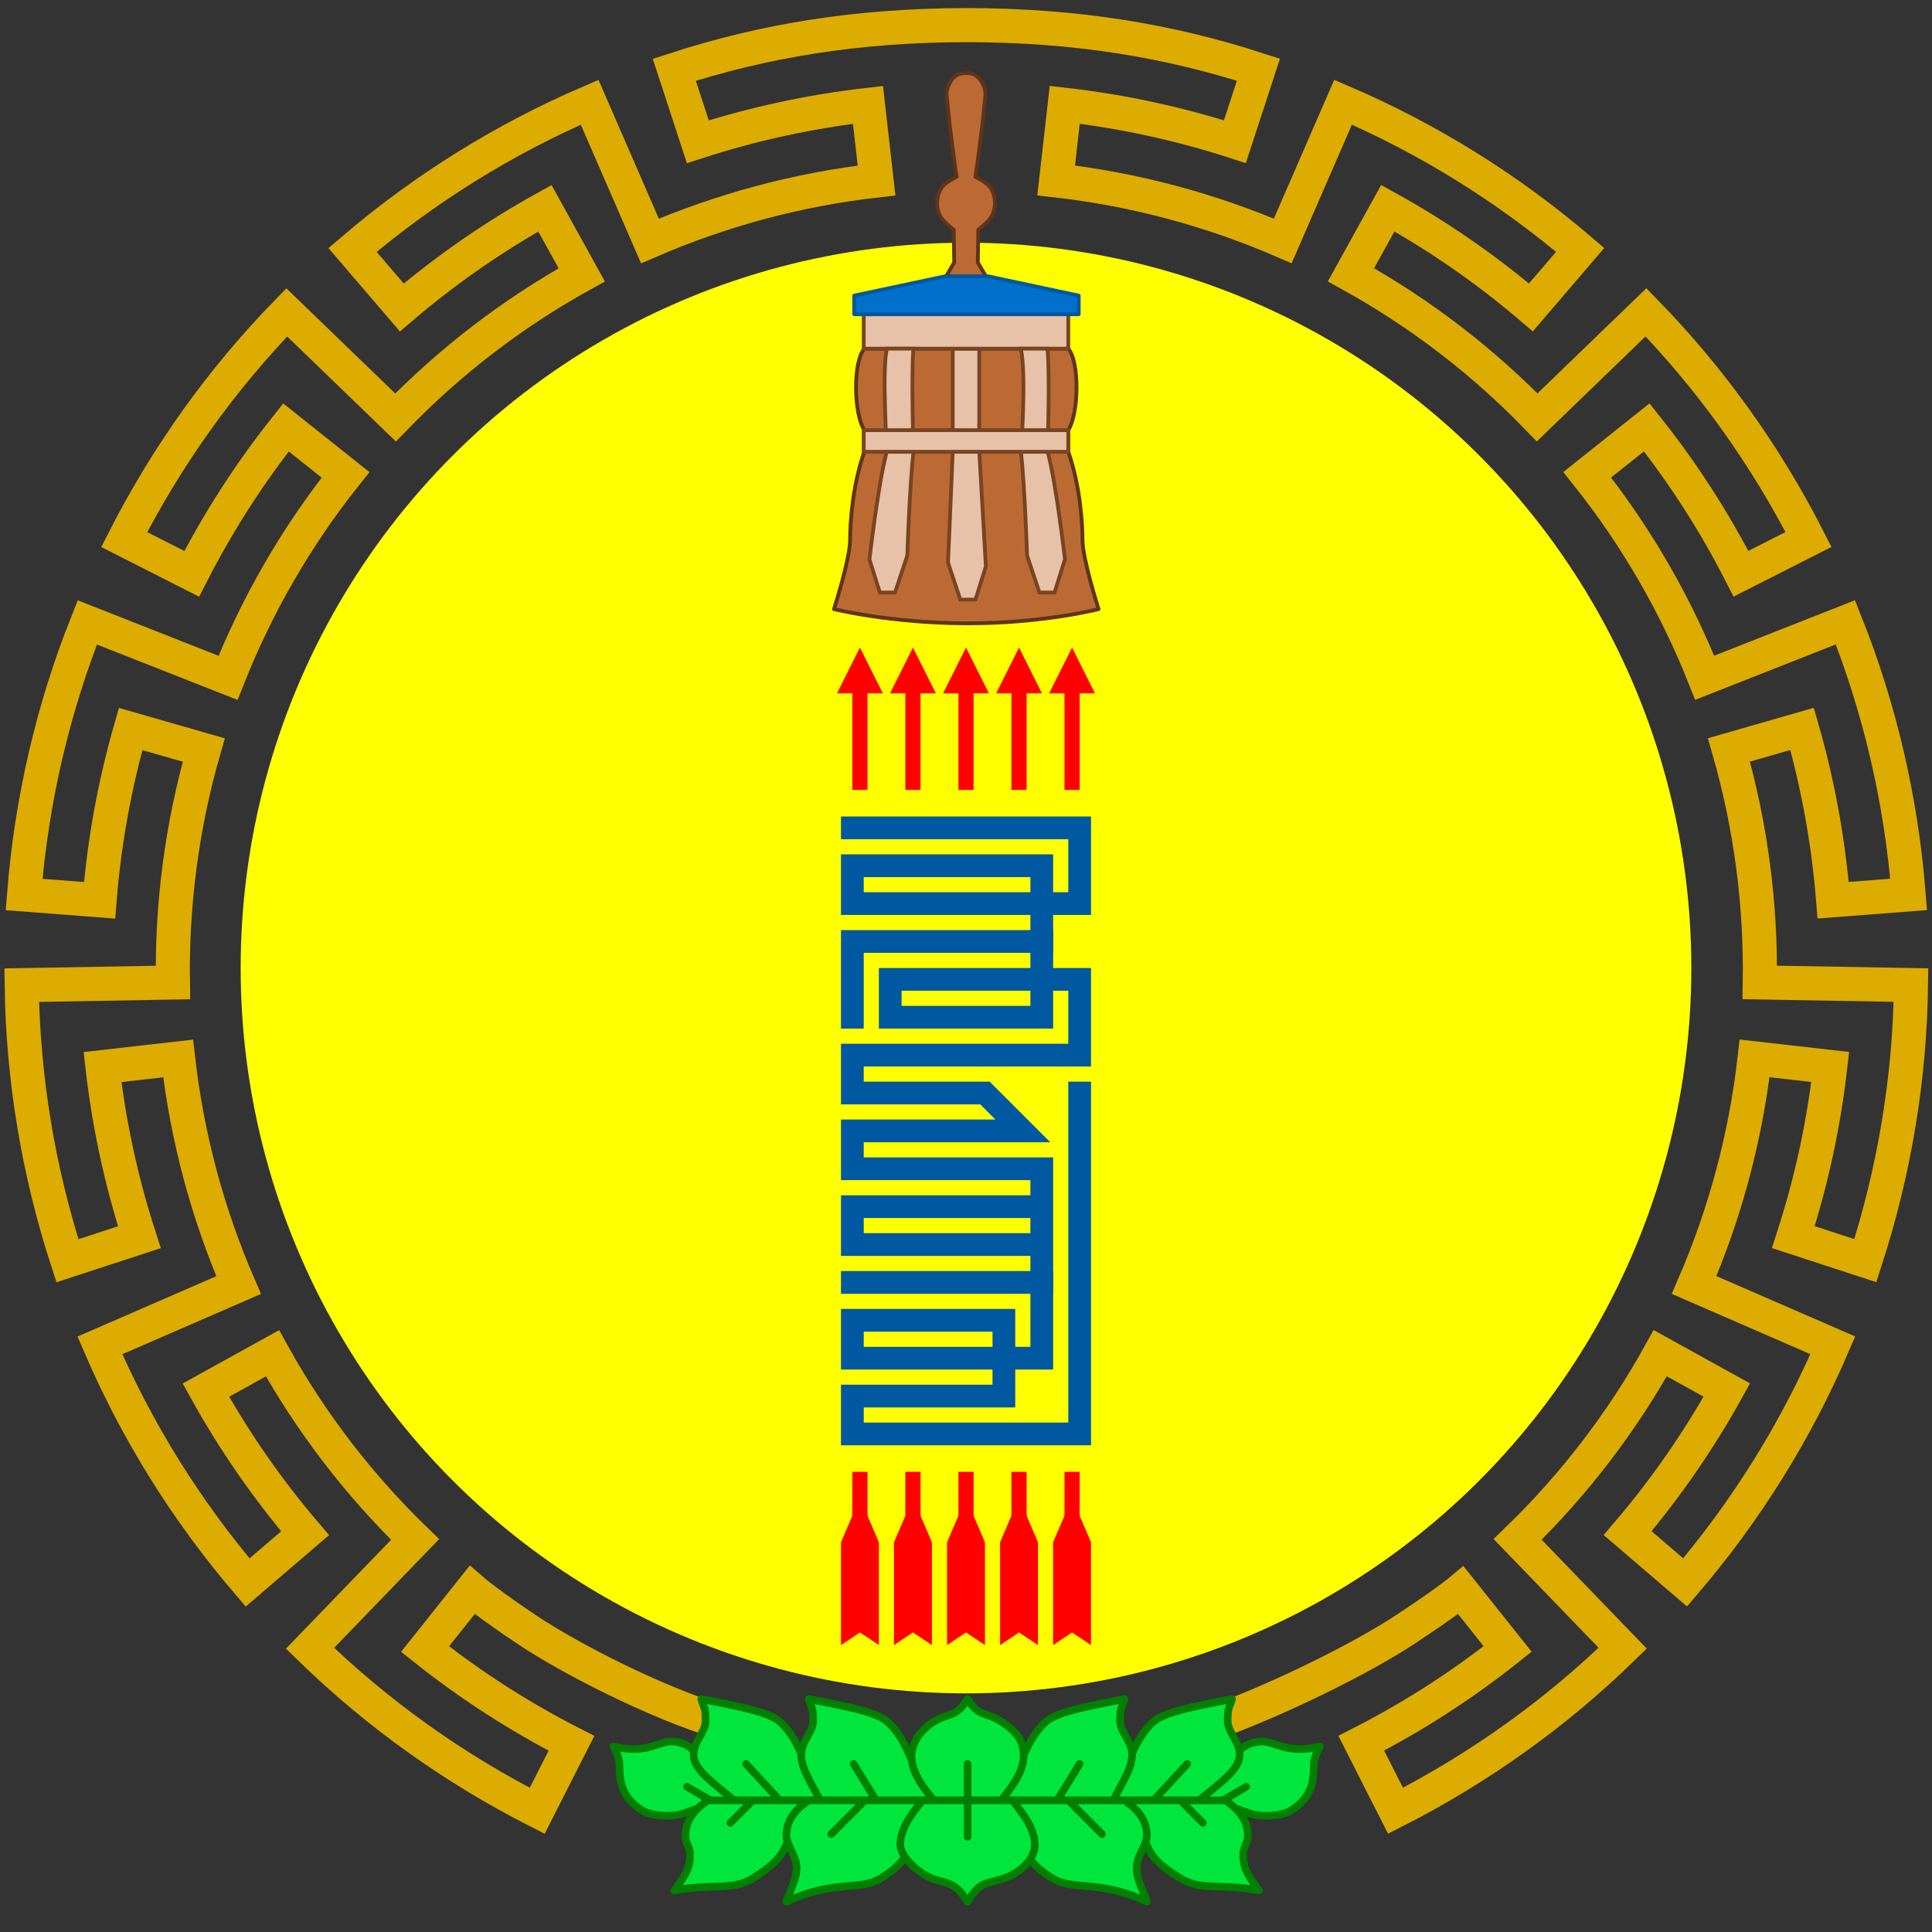 <?xml version="1.0" encoding="UTF-8" standalone="no"?>
<!-- Created with Inkscape (http://www.inkscape.org/) -->

<svg
   xmlns:dc="http://purl.org/dc/elements/1.1/"
   xmlns:cc="http://creativecommons.org/ns#"
   xmlns:rdf="http://www.w3.org/1999/02/22-rdf-syntax-ns#"
   xmlns:svg="http://www.w3.org/2000/svg"
   xmlns="http://www.w3.org/2000/svg"
   xmlns:sodipodi="http://sodipodi.sourceforge.net/DTD/sodipodi-0.dtd"
   xmlns:inkscape="http://www.inkscape.org/namespaces/inkscape"
   width="510"
   height="510"
   viewBox="0 0 510 510"
   id="svg2"
   version="1.1"
   inkscape:version="0.91 r13725"
   sodipodi:docname="Mn coa khövsgöl aimag 2014.svg">
  <rect x="0" y="0" width="510" height="510" fill="#333333" stroke="none"/>
  <title
     id="title5146">Coat of Arms of Khövsgöl Aimag 2014</title>
  <defs
     id="defs4" />
  <sodipodi:namedview
     id="base"
     pagecolor="#ffffff"
     bordercolor="#666666"
     borderopacity="1.0"
     inkscape:pageopacity="0.0"
     inkscape:pageshadow="2"
     inkscape:zoom="0.62792076"
     inkscape:cx="388.65189"
     inkscape:cy="181.73747"
     inkscape:document-units="px"
     inkscape:current-layer="layer6"
     showgrid="true"
     units="px"
     gridtolerance="10000"
     inkscape:snap-perpendicular="true"
     inkscape:snap-others="false"
     inkscape:window-width="1188"
     inkscape:window-height="938"
     inkscape:window-x="669"
     inkscape:window-y="48"
     inkscape:window-maximized="0"
     inkscape:snap-grids="false"
     showguides="true"
     inkscape:guide-bbox="true"
     inkscape:snap-to-guides="false"
     inkscape:snap-intersection-paths="false"
     inkscape:object-paths="false"
     inkscape:snap-object-midpoints="true"
     inkscape:snap-global="true"
     inkscape:snap-smooth-nodes="true"
     inkscape:object-nodes="true">
    <inkscape:grid
       type="xygrid"
       id="grid4012"
       units="px"
       visible="true"
       empspacing="1"
       spacingx="5"
       spacingy="5" />
  </sodipodi:namedview>
  <g
     inkscape:groupmode="layer"
     id="layer5"
     inkscape:label="circle"
     transform="translate(0,-542.362)"
     sodipodi:insensitive="true">
    <path
       style="opacity:1;fill:none;fill-opacity:1;stroke:#dcac00;stroke-width:9;stroke-linecap:square;stroke-linejoin:miter;stroke-miterlimit:4;stroke-dasharray:none;stroke-opacity:1"
       d="m 191.18,997.289 c -18.731,-5.676 -41.043,-17.404 -51.667,-24.46 -10.624,-7.056 -14.881,-10.759 -14.881,-10.759 l -12.429,15.605 0,0 c 11.938,9.498 24.865,17.838 38.647,24.879 l -9.045,17.824 C 119.616,1009.072 99.415,994.597 81.835,977.47 l 27.735,-28.719 C 94.885,934.513 82.136,918.026 71.926,899.596 l -17.576,9.728 c 7.395,13.343 16.146,25.995 26.184,37.775 L 65.357,960.105 C 49.184,941.168 36.06,920.065 26.372,897.514 l 36.614,-15.919 c -8.119,-18.773 -13.588,-38.885 -15.968,-59.819 l -19.961,2.262 c 1.726,15.157 4.969,30.196 9.735,44.92 l -18.999,6.208 C 10.098,851.48 6.05,826.961 5.729,802.419 l 39.919,-0.696 c -0.316,-20.451 2.327,-41.125 8.139,-61.376 L 34.481,734.798 c -4.206,14.664 -6.964,29.799 -8.196,45.226 L 6.356,778.488 C 8.311,753.662 13.953,729.46 23.049,706.663 l 37.147,14.634 C 67.73,702.281 78.084,684.193 91.203,667.707 l -15.714,-12.515 c -9.498,11.938 -17.838,24.865 -24.879,38.647 l -17.824,-9.045 c 11.307,-22.189 25.781,-42.39 42.908,-59.97 l 28.719,27.735 c 14.238,-14.685 30.726,-27.434 49.155,-37.644 l -9.728,-17.576 c -13.343,7.395 -25.995,16.146 -37.775,26.184 L 93.059,608.346 c 18.937,-16.173 40.04,-29.297 62.592,-38.985 l 15.919,36.614 c 18.773,-8.119 38.885,-13.588 59.819,-15.968 l -2.262,-19.961 c -15.157,1.726 -30.196,4.969 -44.92,9.735 l -6.208,-18.999 c 23.685,-7.695 48.204,-11.744 77.097,-11.79 28.892,0.026 53.411,4.074 77.096,11.77 l -6.208,18.999 c -14.724,-4.766 -29.762,-8.009 -44.92,-9.735 l -2.262,19.961 c 20.934,2.38 41.045,7.849 59.819,15.968 l 15.919,-36.614 c 22.551,9.688 43.654,22.811 62.592,38.985 l -13.006,15.177 C 392.347,613.465 379.695,604.713 366.352,597.318 l -9.728,17.576 c 18.429,10.21 34.917,22.959 49.155,37.644 l 28.719,-27.735 c 17.127,17.58 31.602,37.781 42.908,59.97 l -17.824,9.045 c -7.041,-13.782 -15.382,-26.709 -24.879,-38.647 l -15.714,12.515 c 13.119,16.485 23.473,34.574 31.007,53.589 l 37.147,-14.634 c 9.096,22.796 14.738,46.998 16.693,71.825 l -19.929,1.535 c -1.231,-15.427 -3.99,-30.562 -8.196,-45.226 l -19.307,5.549 c 5.812,20.251 8.456,40.925 8.139,61.376 l 39.919,0.696 c -0.32,24.542 -4.369,49.061 -12.064,72.746 l -18.999,-6.208 c 4.766,-14.724 8.009,-29.762 9.735,-44.92 l -19.961,-2.262 c -2.38,20.934 -7.849,41.046 -15.968,59.819 l 36.614,15.919 c -9.688,22.551 -22.811,43.654 -38.985,62.592 l -15.177,-13.006 c 10.038,-11.779 18.789,-24.432 26.184,-37.775 l -17.576,-9.728 c -10.21,18.429 -22.959,34.917 -37.644,49.155 l 27.735,28.719 C 410.777,994.576 390.576,1009.051 368.387,1020.358 l -9.045,-17.824 c 13.782,-7.042 26.709,-15.382 38.647,-24.879 l -12.353,-15.51 c 0,0 -3.898,3.282 -14.957,10.537 -11.058,7.255 -32.583,18.139 -51.826,25.037"
       id="path4224"
       inkscape:connector-curvature="0"
       inkscape:transform-center-x="121.36835"
       inkscape:transform-center-y="-13.008434"
       sodipodi:nodetypes="csccccccccccccccccccccccccccccccccccccccccccccccccccccccccccccccccccccccccccccccccccsc" />
    <circle
       style="opacity:1;fill:#ffff00;fill-opacity:1;stroke:#ffff00;stroke-width:0;stroke-linecap:square;stroke-linejoin:miter;stroke-miterlimit:4;stroke-dasharray:none;stroke-opacity:1"
       id="path5144"
       cx="255"
       cy="797.899"
       r="191.468" />
  </g>
  <g
     inkscape:groupmode="layer"
     id="layer2"
     inkscape:label="folded"
     style="display:inline"
     transform="translate(0,-542.362)"
     sodipodi:insensitive="true">
    <g
       id="g4828"
       style="stroke:#0058a0;stroke-opacity:1"
       transform="translate(-149.998,-6.473)">
      <path
         sodipodi:nodetypes="ccc"
         inkscape:connector-curvature="0"
         id="path4820"
         d="m 425,797.362 -50,0 0,20"
         style="fill:none;fill-rule:evenodd;stroke:#0058a0;stroke-width:6;stroke-linecap:square;stroke-linejoin:miter;stroke-miterlimit:4;stroke-dasharray:none;stroke-opacity:1" />
      <path
         sodipodi:nodetypes="ccccccccccccccccccccccccccc"
         inkscape:connector-curvature="0"
         id="path4014"
         d="m 435,837.362 0,90 -60,0 0,-10 40,0 0,-20 -40,0 0,10 50,0 0,-50 -50,0 0,-10 45,0 -10,-10 -35,0 0,-10 60,0 0,-20 -50,0 0,10 40,0 0,-40 -50,0 0,10 60,0 0,-20 -60,0"
         style="opacity:1;fill:none;fill-rule:evenodd;stroke:#0058a0;stroke-width:6;stroke-linecap:square;stroke-linejoin:miter;stroke-miterlimit:4;stroke-dasharray:none;stroke-opacity:1" />
      <path
         sodipodi:nodetypes="cc"
         inkscape:connector-curvature="0"
         id="path4816"
         d="m 425,887.362 -50,0"
         style="fill:none;fill-rule:evenodd;stroke:#0058a0;stroke-width:6;stroke-linecap:square;stroke-linejoin:miter;stroke-miterlimit:4;stroke-dasharray:none;stroke-opacity:1" />
      <path
         sodipodi:nodetypes="cccc"
         inkscape:connector-curvature="0"
         id="path4818"
         d="m 425,877.362 -50,0 0,-10 50,0"
         style="fill:none;fill-rule:evenodd;stroke:#0058a0;stroke-width:6;stroke-linecap:butt;stroke-linejoin:miter;stroke-miterlimit:4;stroke-dasharray:none;stroke-opacity:1" />
    </g>
  </g>
  <g
     inkscape:groupmode="layer"
     id="layer3"
     inkscape:label="arrows"
     style="display:inline"
     transform="translate(0,-542.362)"
     sodipodi:insensitive="true">
    <path
       style="fill:none;fill-rule:evenodd;stroke:#fe0000;stroke-width:4;stroke-linecap:butt;stroke-linejoin:miter;stroke-miterlimit:7;stroke-dasharray:none;stroke-opacity:1"
       d="m 227.002,750.889 0,-30"
       id="path4835"
       inkscape:connector-curvature="0"
       sodipodi:nodetypes="cc" />
    <path
       inkscape:connector-curvature="0"
       id="path4839"
       d="m 241.002,750.889 0,-30"
       style="fill:none;fill-rule:evenodd;stroke:#fe0000;stroke-width:4;stroke-linecap:butt;stroke-linejoin:miter;stroke-miterlimit:7;stroke-dasharray:none;stroke-opacity:1"
       sodipodi:nodetypes="cc" />
    <path
       style="fill:none;fill-rule:evenodd;stroke:#fe0000;stroke-width:4;stroke-linecap:butt;stroke-linejoin:miter;stroke-miterlimit:7;stroke-dasharray:none;stroke-opacity:1"
       d="m 255.002,750.889 0,-30"
       id="path4843"
       inkscape:connector-curvature="0"
       sodipodi:nodetypes="cc" />
    <path
       inkscape:connector-curvature="0"
       id="path4847"
       d="m 269.002,750.889 0,-30"
       style="fill:none;fill-rule:evenodd;stroke:#fe0000;stroke-width:4;stroke-linecap:butt;stroke-linejoin:miter;stroke-miterlimit:7;stroke-dasharray:none;stroke-opacity:1"
       sodipodi:nodetypes="cc" />
    <path
       style="fill:none;fill-rule:evenodd;stroke:#fe0000;stroke-width:4;stroke-linecap:butt;stroke-linejoin:miter;stroke-miterlimit:7;stroke-dasharray:none;stroke-opacity:1"
       d="m 283.002,750.889 0,-30"
       id="path4851"
       inkscape:connector-curvature="0"
       sodipodi:nodetypes="cc" />
    <path
       inkscape:connector-curvature="0"
       id="path4855"
       d="m 227.002,972.889 0,-42"
       style="fill:none;fill-rule:evenodd;stroke:#fe0000;stroke-width:4;stroke-linecap:butt;stroke-linejoin:miter;stroke-miterlimit:7;stroke-dasharray:none;stroke-opacity:1"
       sodipodi:nodetypes="cc" />
    <path
       style="fill:none;fill-rule:evenodd;stroke:#fe0000;stroke-width:4;stroke-linecap:butt;stroke-linejoin:miter;stroke-miterlimit:7;stroke-dasharray:none;stroke-opacity:1"
       d="m 241.002,972.889 0,-42"
       id="path4859"
       inkscape:connector-curvature="0"
       sodipodi:nodetypes="cc" />
    <path
       inkscape:connector-curvature="0"
       id="path4863"
       d="m 255.002,972.889 0,-42"
       style="fill:none;fill-rule:evenodd;stroke:#fe0000;stroke-width:4;stroke-linecap:butt;stroke-linejoin:miter;stroke-miterlimit:7;stroke-dasharray:none;stroke-opacity:1"
       sodipodi:nodetypes="cc" />
    <path
       sodipodi:nodetypes="ccccccc"
       inkscape:connector-curvature="0"
       id="path4865"
       d="m 252.002,949.889 3,-7 3,7 0,23 -3,-2 -3,2 z"
       style="fill:none;fill-rule:evenodd;stroke:#fe0000;stroke-width:4;stroke-linecap:butt;stroke-linejoin:miter;stroke-miterlimit:7;stroke-dasharray:none;stroke-opacity:1" />
    <path
       style="fill:none;fill-rule:evenodd;stroke:#fe0000;stroke-width:4;stroke-linecap:butt;stroke-linejoin:miter;stroke-miterlimit:7;stroke-dasharray:none;stroke-opacity:1"
       d="m 269.002,972.889 0,-42"
       id="path4867"
       inkscape:connector-curvature="0"
       sodipodi:nodetypes="cc" />
    <path
       inkscape:connector-curvature="0"
       id="path4871"
       d="m 283.002,972.889 0,-42"
       style="fill:none;fill-rule:evenodd;stroke:#fe0000;stroke-width:4;stroke-linecap:butt;stroke-linejoin:miter;stroke-miterlimit:7;stroke-dasharray:none;stroke-opacity:1"
       sodipodi:nodetypes="cc" />
    <path
       style="fill:none;fill-rule:evenodd;stroke:#fe0000;stroke-width:4;stroke-linecap:butt;stroke-linejoin:miter;stroke-miterlimit:7;stroke-dasharray:none;stroke-opacity:1"
       d="m 266.002,949.889 3,-7 3,7 0,23 -3,-2 -3,2 z"
       id="path4875"
       inkscape:connector-curvature="0"
       sodipodi:nodetypes="ccccccc" />
    <path
       sodipodi:nodetypes="ccccccc"
       inkscape:connector-curvature="0"
       id="path4877"
       d="m 280.002,949.889 3,-7 3,7 0,23 -3,-2 -3,2 z"
       style="fill:none;fill-rule:evenodd;stroke:#fe0000;stroke-width:4;stroke-linecap:butt;stroke-linejoin:miter;stroke-miterlimit:7;stroke-dasharray:none;stroke-opacity:1" />
    <path
       style="fill:none;fill-rule:evenodd;stroke:#fe0000;stroke-width:4;stroke-linecap:butt;stroke-linejoin:miter;stroke-miterlimit:7;stroke-dasharray:none;stroke-opacity:1"
       d="m 238.002,949.889 3,-7 3,7 0,23 -3,-2 -3,2 z"
       id="path4879"
       inkscape:connector-curvature="0"
       sodipodi:nodetypes="ccccccc" />
    <path
       sodipodi:nodetypes="ccccccc"
       inkscape:connector-curvature="0"
       id="path4881"
       d="m 224.002,949.889 3,-7 3,7 0,23 -3,-2 -3,2 z"
       style="fill:none;fill-rule:evenodd;stroke:#fe0000;stroke-width:4;stroke-linecap:butt;stroke-linejoin:miter;stroke-miterlimit:7;stroke-dasharray:none;stroke-opacity:1" />
    <path
       style="fill:none;fill-rule:evenodd;stroke:#fe0000;stroke-width:5;stroke-linecap:butt;stroke-linejoin:miter;stroke-miterlimit:20;stroke-dasharray:none;stroke-opacity:1"
       d="m 225.002,722.889 2,-4 2,4 z"
       id="path4897"
       inkscape:connector-curvature="0"
       sodipodi:nodetypes="cccc" />
    <path
       sodipodi:nodetypes="cccc"
       inkscape:connector-curvature="0"
       id="path4899"
       d="m 239.002,722.889 2,-4 2,4 z"
       style="fill:none;fill-rule:evenodd;stroke:#fe0000;stroke-width:5;stroke-linecap:butt;stroke-linejoin:miter;stroke-miterlimit:20;stroke-dasharray:none;stroke-opacity:1" />
    <path
       style="fill:none;fill-rule:evenodd;stroke:#fe0000;stroke-width:5;stroke-linecap:butt;stroke-linejoin:miter;stroke-miterlimit:20;stroke-dasharray:none;stroke-opacity:1"
       d="m 253.002,722.889 2,-4 2,4 z"
       id="path4901"
       inkscape:connector-curvature="0"
       sodipodi:nodetypes="cccc" />
    <path
       sodipodi:nodetypes="cccc"
       inkscape:connector-curvature="0"
       id="path4903"
       d="m 267.002,722.889 2,-4 2,4 z"
       style="fill:none;fill-rule:evenodd;stroke:#fe0000;stroke-width:5;stroke-linecap:butt;stroke-linejoin:miter;stroke-miterlimit:20;stroke-dasharray:none;stroke-opacity:1" />
    <path
       style="fill:none;fill-rule:evenodd;stroke:#fe0000;stroke-width:5;stroke-linecap:butt;stroke-linejoin:miter;stroke-miterlimit:20;stroke-dasharray:none;stroke-opacity:1"
       d="m 281.002,722.889 2,-4 2,4 z"
       id="path4905"
       inkscape:connector-curvature="0"
       sodipodi:nodetypes="cccc" />
  </g>
  <g
     inkscape:groupmode="layer"
     id="layer4"
     inkscape:label="lotos"
     style="display:inline"
     transform="translate(0,-542.362)"
     sodipodi:insensitive="true">
    <path
       inkscape:transform-center-y="-5.8805477"
       inkscape:transform-center-x="77.337313"
       style="fill:#00e63c;fill-opacity:1;fill-rule:evenodd;stroke:#008000;stroke-width:2;stroke-linecap:butt;stroke-linejoin:round;stroke-miterlimit:4;stroke-dasharray:none;stroke-opacity:1"
       d="m 180.74,1020.958 c -2.691,1.08 -8.419,1.037 -11.185,-0.678 -2.767,-1.715 -5.06,-4.052 -5.751,-8.111 -0.691,-4.059 0.518,-4.35 -1.868,-8.804 8.866,2.274 11.937,-1.587 15.846,-1.285 3.909,0.302 6.352,2.916 8.336,5.689 1.984,2.774 4.704,5.036 7.842,9.592 l -5.202,0.969 -7.403,-4.317 7.403,4.433 c 0,0 -5.327,1.433 -8.017,2.512 z"
       id="path4924"
       inkscape:connector-curvature="0"
       sodipodi:nodetypes="zzzczzccccz" />
    <path
       sodipodi:nodetypes="czzczzccccc"
       inkscape:connector-curvature="0"
       id="path4926"
       d="m 193.814,1017.619 c -6.265,-5.134 -10.586,-8.204 -10.709,-11.891 -0.124,-3.687 3.251,-6.036 3.168,-9.382 -0.083,-3.346 -0.154,-2.235 -1.168,-5.482 7.449,1.507 17.561,3.147 20.708,5.945 3.146,2.798 4.926,6.588 6.26,9.73 1.335,3.142 3.499,5.945 5.573,11.079 l -11.833,0 -8.875,-9.623 8.875,9.623 z"
       style="fill:#00e63c;fill-opacity:1;fill-rule:evenodd;stroke:#008000;stroke-width:2;stroke-linecap:butt;stroke-linejoin:round;stroke-miterlimit:4;stroke-dasharray:none;stroke-opacity:1"
       inkscape:transform-center-x="54.912162"
       inkscape:transform-center-y="-13.511918" />
    <path
       style="fill:#00e63c;fill-opacity:1;fill-rule:evenodd;stroke:#008000;stroke-width:2;stroke-linecap:butt;stroke-linejoin:round;stroke-miterlimit:4;stroke-dasharray:none;stroke-opacity:1"
       d="m 216.462,1017.619 c -2.572,-5.134 -4.834,-8.204 -4.958,-11.891 -0.124,-3.687 3.251,-6.036 3.168,-9.382 -0.083,-3.346 -0.154,-2.235 -1.168,-5.482 7.449,1.507 17.562,3.147 20.708,5.945 3.146,2.798 4.926,6.588 6.26,9.73 1.335,3.142 3.499,5.945 5.573,11.079 l -14.791,0 -5.917,-9.623 5.917,9.623 z"
       id="path4928"
       inkscape:connector-curvature="0"
       sodipodi:nodetypes="czzczzccccc"
       inkscape:transform-center-x="26.512697"
       inkscape:transform-center-y="-13.511918" />
    <path
       style="fill:#00e63c;fill-opacity:1;fill-rule:evenodd;stroke:#008000;stroke-width:2;stroke-linecap:butt;stroke-linejoin:round;stroke-miterlimit:4;stroke-dasharray:none;stroke-opacity:1"
       d="m 186.879,1017.619 c -4.331,2.879 -5.801,5.892 -5.917,8.918 -0.115,3.026 1.266,2.599 1.183,5.945 -0.083,3.346 -1.512,5.324 -4.142,8.918 10.219,-1.971 15.254,0.188 20.708,-3.19 5.454,-3.378 7.54,-5.776 8.875,-8.918 1.335,-3.142 3.251,-6.54 5.325,-11.673 l -14.2,0 -5.917,5.945 5.917,-5.945 z"
       id="path4930"
       inkscape:connector-curvature="0"
       sodipodi:nodetypes="czzczzccccc"
       inkscape:transform-center-x="59.827158"
       inkscape:transform-center-y="11.755727" />
    <path
       sodipodi:nodetypes="czzczzccccc"
       inkscape:connector-curvature="0"
       id="path4932"
       d="m 213.504,1017.619 c -4.331,2.879 -5.801,5.892 -5.917,8.918 -0.115,3.026 2.783,5.66 2.7,9.007 -0.083,3.346 -1.686,5.582 -2.7,8.829 12.526,-5.913 19.439,-2.785 24.894,-6.162 5.454,-3.378 6.657,-5.776 7.991,-8.918 1.335,-3.142 3.499,-6.54 5.573,-11.674 l -17.75,0 -8.875,8.918 8.875,-8.918 z"
       style="fill:#00e63c;fill-opacity:1;fill-rule:evenodd;stroke:#008000;stroke-width:2;stroke-linecap:butt;stroke-linejoin:round;stroke-miterlimit:4;stroke-dasharray:none;stroke-opacity:1"
       inkscape:transform-center-x="28.471108"
       inkscape:transform-center-y="13.242127" />
    <path
       sodipodi:nodetypes="zzzczzccccz"
       inkscape:connector-curvature="0"
       id="path4914"
       d="m 329.597,1020.958 c 2.691,1.08 8.419,1.037 11.185,-0.678 2.767,-1.715 5.06,-4.052 5.751,-8.111 0.691,-4.059 -0.518,-4.35 1.868,-8.804 -8.866,2.274 -11.937,-1.587 -15.846,-1.285 -3.909,0.302 -6.352,2.916 -8.336,5.69 -1.984,2.774 -4.704,5.036 -7.842,9.592 l 5.202,0.969 7.403,-4.317 -7.403,4.433 c 0,0 5.327,1.433 8.017,2.512 z"
       style="fill:#00e63c;fill-opacity:1;fill-rule:evenodd;stroke:#008000;stroke-width:2;stroke-linecap:butt;stroke-linejoin:round;stroke-miterlimit:4;stroke-dasharray:none;stroke-opacity:1"
       inkscape:transform-center-x="-77.103709"
       inkscape:transform-center-y="-5.8806552" />
    <path
       style="fill:#00e63c;fill-opacity:1;fill-rule:evenodd;stroke:#008000;stroke-width:2;stroke-linecap:butt;stroke-linejoin:round;stroke-miterlimit:4;stroke-dasharray:none;stroke-opacity:1"
       d="m 316.523,1017.619 c 6.265,-5.134 10.586,-8.204 10.709,-11.891 0.124,-3.687 -3.251,-6.036 -3.168,-9.382 0.083,-3.346 0.154,-2.235 1.168,-5.481 -7.449,1.507 -17.562,3.147 -20.708,5.945 -3.146,2.798 -4.926,6.588 -6.26,9.73 -1.335,3.142 -3.499,5.945 -5.573,11.079 l 11.833,0 8.875,-9.623 -8.875,9.623 z"
       id="path4912"
       inkscape:connector-curvature="0"
       sodipodi:nodetypes="czzczzccccc"
       inkscape:transform-center-x="-54.678663"
       inkscape:transform-center-y="-13.512023" />
    <path
       sodipodi:nodetypes="czzczzccccc"
       inkscape:connector-curvature="0"
       id="path4910"
       d="m 293.875,1017.619 c 2.572,-5.134 4.834,-8.204 4.958,-11.891 0.124,-3.687 -3.251,-6.036 -3.168,-9.382 0.083,-3.346 0.154,-2.235 1.168,-5.481 -7.449,1.507 -17.562,3.147 -20.708,5.945 -3.146,2.798 -4.926,6.588 -6.26,9.73 -1.335,3.142 -3.499,5.945 -5.573,11.079 l 14.791,0 5.917,-9.623 -5.917,9.623 z"
       style="fill:#00e63c;fill-opacity:1;fill-rule:evenodd;stroke:#008000;stroke-width:2;stroke-linecap:butt;stroke-linejoin:round;stroke-miterlimit:4;stroke-dasharray:none;stroke-opacity:1"
       inkscape:transform-center-x="-26.279202"
       inkscape:transform-center-y="-13.512023" />
    <path
       style="fill:#00e63c;fill-opacity:1;fill-rule:evenodd;stroke:#008000;stroke-width:2;stroke-linecap:butt;stroke-linejoin:round;stroke-miterlimit:4;stroke-dasharray:none;stroke-opacity:1"
       d="m 264.292,1017.619 c 4.154,-5.134 5.917,-8.32 5.917,-11.891 0,-3.571 -1.572,-6.152 -5.917,-8.918 -4.345,-2.767 -5.875,-1.076 -8.875,-5.945 -3.115,4.986 -5.121,3.611 -8.875,5.945 -3.754,2.334 -5.811,5.776 -5.917,8.918 -0.106,3.142 1.532,6.873 5.917,11.891 l 8.875,0 0,-9.623 0,9.623 z"
       id="path4908"
       inkscape:connector-curvature="0"
       sodipodi:nodetypes="czzczzccccc"
       inkscape:transform-center-x="-0.12988648"
       inkscape:transform-center-y="-13.512023" />
    <path
       sodipodi:nodetypes="czzczzccccc"
       inkscape:connector-curvature="0"
       id="path4922"
       d="m 323.458,1017.619 c 4.331,2.879 5.801,5.892 5.917,8.918 0.115,3.026 -1.266,2.599 -1.183,5.946 0.083,3.346 1.512,5.323 4.142,8.918 -10.219,-1.971 -15.254,0.188 -20.708,-3.19 -5.454,-3.378 -7.54,-5.559 -8.875,-8.701 -1.335,-3.142 -3.842,-6.757 -5.917,-11.891 l 14.791,0 5.917,5.945 -5.917,-5.945 z"
       style="fill:#00e63c;fill-opacity:1;fill-rule:evenodd;stroke:#008000;stroke-width:2;stroke-linecap:butt;stroke-linejoin:round;stroke-miterlimit:4;stroke-dasharray:none;stroke-opacity:1"
       inkscape:transform-center-x="-59.297839"
       inkscape:transform-center-y="11.755727" />
    <path
       style="fill:#00e63c;fill-opacity:1;fill-rule:evenodd;stroke:#008000;stroke-width:2;stroke-linecap:butt;stroke-linejoin:round;stroke-miterlimit:4;stroke-dasharray:none;stroke-opacity:1"
       d="m 296.833,1017.619 c 4.331,2.879 5.801,5.892 5.917,8.918 0.115,3.026 -2.783,5.661 -2.7,9.007 0.083,3.346 1.686,5.582 2.7,8.829 -12.526,-5.913 -19.439,-2.785 -24.894,-6.163 -5.454,-3.378 -6.657,-5.776 -7.991,-8.918 -1.335,-3.142 -3.499,-6.54 -5.573,-11.674 l 17.75,0 8.875,8.918 -8.875,-8.918 z"
       id="path4918"
       inkscape:connector-curvature="0"
       sodipodi:nodetypes="czzczzccccc"
       inkscape:transform-center-x="-28.237594"
       inkscape:transform-center-y="13.242127" />
    <path
       inkscape:transform-center-y="13.242127"
       inkscape:transform-center-x="-0.12988688"
       sodipodi:nodetypes="czzczzccccc"
       inkscape:connector-curvature="0"
       id="path4920"
       d="m 267.251,1017.619 c 4.154,5.134 5.917,8.32 5.917,11.891 0,3.57 -3.948,7.543 -8.87,8.918 -4.922,1.375 -5.875,1.076 -8.875,5.946 -3.115,-4.986 -5.121,-4.771 -8.875,-5.946 -3.754,-1.174 -8.774,-5.776 -8.88,-8.918 -0.106,-3.142 1.532,-6.873 5.917,-11.891 l 11.838,0 0,9.624 0,-9.624 z"
       style="fill:#00e63c;fill-opacity:1;fill-rule:evenodd;stroke:#008000;stroke-width:2;stroke-linecap:butt;stroke-linejoin:round;stroke-miterlimit:4;stroke-dasharray:none;stroke-opacity:1" />
  </g>
  <g
     inkscape:groupmode="layer"
     id="layer6"
     inkscape:label="suld"
     style="display:inline"
     transform="translate(0,-542.362)"
     sodipodi:insensitive="true">
    <g
       id="g5111"
       transform="translate(-45,549.537)">
      <path
         style="opacity:1;fill:#bc6a34;fill-opacity:1;fill-rule:evenodd;stroke:#5e341a;stroke-width:1px;stroke-linecap:butt;stroke-linejoin:round;stroke-opacity:1"
         d="m 327,84.863 c 3.005,3.536 2.814,17.06 0,21.51 l 0,5.714 c 3.014,8.612 3.75,18.275 3.75,23.275 0,5 4.25,18.25 4.25,18.25 0,0 -14.875,3.831 -34.922,3.75 -20.172,-0.062 -34.922,-3.75 -34.922,-3.75 0,0 4.25,-13.25 4.25,-18.25 0,-5 0.736,-14.663 3.75,-23.275 l 0,-5.714 c -2.814,-4.45 -3.005,-17.974 0,-21.51 17.948,0 35.896,0 53.844,0 z"
         id="path5095"
         inkscape:connector-curvature="0"
         sodipodi:nodetypes="cccscccscccc"
         inkscape:transform-center-x="-17.422153"
         inkscape:transform-center-y="10.5" />
      <path
         inkscape:connector-curvature="0"
         id="path5097"
         d="m 296.5,84.863 0,27.224 -1.25,29.275 3.25,9.75 4,0 2.75,-8.75 -1.75,-30.5 0,-27 z"
         style="fill:#e7c2a9;fill-opacity:1;fill-rule:evenodd;stroke:#784421;stroke-width:1px;stroke-linecap:butt;stroke-linejoin:miter;stroke-opacity:1" />
      <rect
         y="75.769"
         x="273"
         height="9.094"
         width="54"
         id="rect5091"
         style="opacity:1;fill:#e7c2a9;fill-opacity:1;stroke:#784421;stroke-width:1;stroke-linecap:square;stroke-linejoin:miter;stroke-miterlimit:4;stroke-dasharray:none;stroke-opacity:1" />
      <path
         sodipodi:nodetypes="ccccccccc"
         style="fill:#e7c2a9;fill-opacity:1;fill-rule:evenodd;stroke:#784421;stroke-width:1px;stroke-linecap:butt;stroke-linejoin:miter;stroke-opacity:1"
         d="m 314.5,84.863 c 1.5,7.5 0,27.224 0,27.224 1,8.75 1.625,27.4 1.625,27.4 l 3.25,9.75 4,0 2.75,-8.75 c 0,0 -2.375,-20.625 -4.625,-28.625 0,0 0.75,-19.25 0,-27 z"
         id="path5099"
         inkscape:connector-curvature="0" />
      <path
         inkscape:connector-curvature="0"
         id="path5101"
         d="m 286.133,84.863 c -0.625,6.125 0,27.224 0,27.224 -1,8.75 -1.625,27.4 -1.625,27.4 l -3.25,9.75 -4,0 -2.75,-8.75 c 0,0 2.375,-20.625 4.625,-28.625 0,0 -1.375,-21.75 0,-27 z"
         style="fill:#e7c2a9;fill-opacity:1;fill-rule:evenodd;stroke:#784421;stroke-width:1px;stroke-linecap:butt;stroke-linejoin:miter;stroke-opacity:1"
         sodipodi:nodetypes="ccccccccc" />
      <rect
         y="106.373"
         x="273"
         height="5.714"
         width="54"
         id="rect5089"
         style="opacity:1;fill:#e7c2a9;fill-opacity:1;stroke:#784421;stroke-width:1;stroke-linecap:square;stroke-linejoin:miter;stroke-miterlimit:4;stroke-dasharray:none;stroke-opacity:1" />
      <path
         sodipodi:nodetypes="cccssscssssssscssscccc"
         inkscape:connector-curvature="0"
         id="path5107"
         d="m 305.25,65.784 -2.125,-3.671 0.125,-8.625 c 0,0 2.704,-2.055 3.5,-3.5 0.639,-1.16 0.935,-2.552 0.875,-3.875 -0.061,-1.356 -0.447,-2.781 -1.25,-3.875 -0.937,-1.277 -3.875,-2.75 -3.875,-2.75 0,0 1.871,-12.804 2.375,-19.25 0.098,-1.247 0.448,-2.542 0.125,-3.75 -0.367,-1.374 -1.11,-2.775 -2.25,-3.625 -0.76,-0.567 -1.796,-0.75 -2.744,-0.75 -0.948,0 -1.984,0.183 -2.744,0.75 -1.14,0.85 -1.883,2.251 -2.25,3.625 -0.323,1.208 0.028,2.503 0.125,3.75 0.504,6.446 2.375,19.25 2.375,19.25 0,0 -2.938,1.473 -3.875,2.75 -0.803,1.094 -1.189,2.519 -1.25,3.875 -0.059,1.323 0.236,2.715 0.875,3.875 0.796,1.445 3.5,3.5 3.5,3.5 l 0.125,8.625 -2.125,3.671 z"
         style="fill:#bc6a34;fill-opacity:1;fill-rule:evenodd;stroke:#5e341a;stroke-width:1px;stroke-linecap:butt;stroke-linejoin:miter;stroke-opacity:1" />
      <path
         sodipodi:nodetypes="ccccccc"
         style="fill:#0070cb;fill-opacity:1;fill-rule:evenodd;stroke:#0058a0;stroke-width:1;stroke-linecap:butt;stroke-linejoin:round;stroke-miterlimit:4;stroke-dasharray:none;stroke-opacity:1"
         d="m 270.5,75.769 0,-4.907 23.893,-5.079 c 3.822,0 7.643,0 11.465,0 l 23.893,5.079 0,4.907 c -19.75,0 -39.5,0 -59.25,0 z"
         id="path5105"
         inkscape:connector-curvature="0" />
    </g>
  </g>
</svg>

